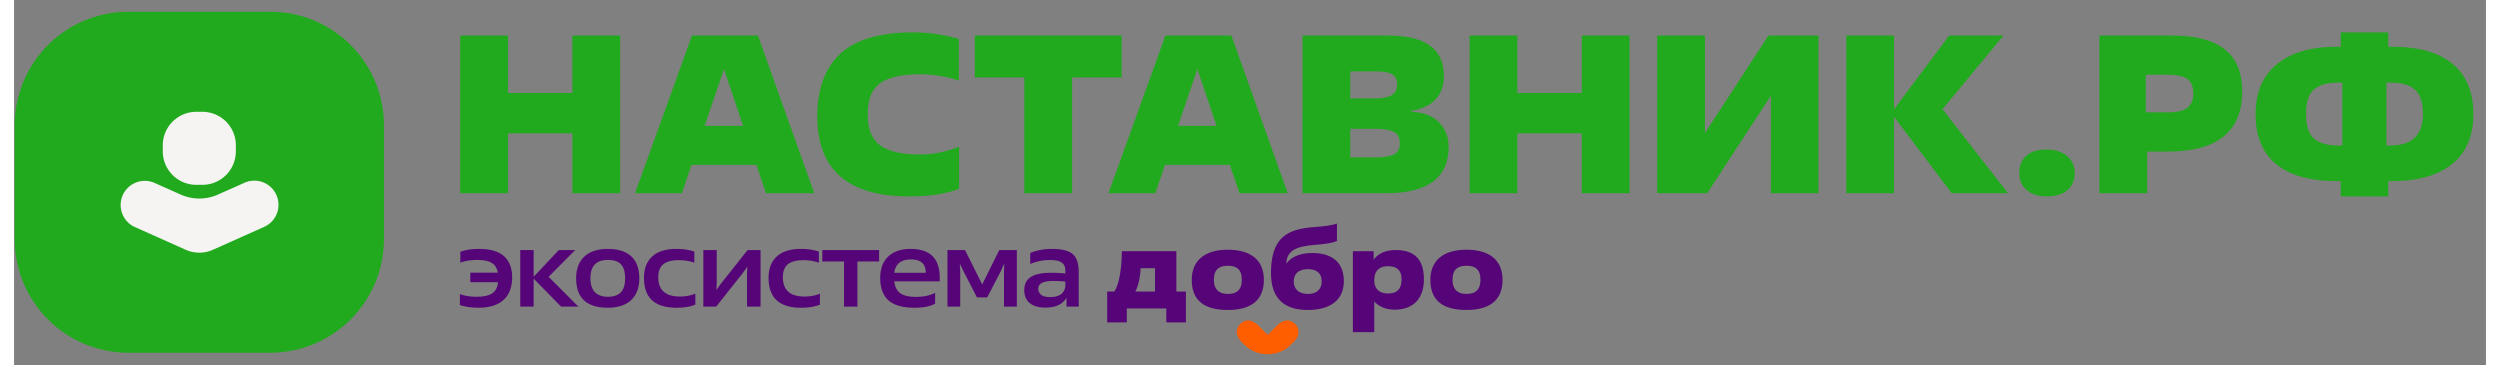 <svg xmlns="http://www.w3.org/2000/svg" width="178" height="26" viewBox="0 0 176 26"><rect x="0" y="0" width="176" height="26" fill="#808080" stroke="none"/><defs><clipPath id="a"><path d="M31 2h144.938v12H31Zm0 0"/></clipPath><clipPath id="b"><path d="M87 22h5v3.965h-5Zm0 0"/></clipPath><clipPath id="c"><path d="M.047.027H27v25.938H.047Zm0 0"/></clipPath></defs><g clip-path="url(#a)"><path d="M43.156 2.531v11.227h-3.402V9.492h-4.582v4.266H31.77V2.53h3.402v4.09h4.582v-4.09Zm10.387 11.227-.688-2.02h-4.617l-.691 2.02h-3.332L48.27 2.53h4.695l4.012 11.227Zm-2.996-8.836L49.168 8.96h2.742Zm16.742 5.516v3c-.918.363-2.098.546-3.543.546-4.371 0-6.555-1.898-6.555-5.695 0-1.957.543-3.441 1.633-4.457 1.102-1.02 2.828-1.527 5.18-1.527 1.133 0 2.223.156 3.27.468v2.965a8.985 8.985 0 0 0-2.743-.449c-1.324 0-2.281.215-2.867.64-.59.419-.883 1.16-.883 2.231 0 1.004.293 1.735.883 2.184.598.437 1.555.656 2.867.656.91 0 1.828-.188 2.758-.563Zm8.043-4.922v8.242h-3.398V5.516h-3.528V2.53H78.86v2.985Zm11.922 8.242-.692-2.02h-4.617l-.687 2.02h-3.336L81.98 2.53h4.696l4.008 11.227Zm-3-8.836L82.875 8.96h2.742Zm10.883.16v1.926h1.617c.633 0 1.074-.078 1.332-.227.258-.16.387-.422.387-.785 0-.332-.118-.566-.356-.707-.222-.137-.633-.207-1.234-.207Zm0 4.09v2.035h1.668c.683 0 1.164-.07 1.441-.207.277-.148.418-.41.418-.785 0-.406-.14-.68-.418-.82-.266-.149-.73-.223-1.394-.223Zm2.55 4.586h-5.949V2.53h6.075c2.664 0 3.992.957 3.992 2.871 0 1.391-.778 2.223-2.34 2.5v.051c.887.043 1.555.297 2.004.77.449.46.672 1.035.672 1.73 0 2.203-1.485 3.305-4.454 3.305ZM115.02 2.53v11.227h-3.399V9.492h-4.586v4.266h-3.398V2.53h3.398v4.09h4.586v-4.09Zm13.453 0v11.227h-3.383V6.813l-4.54 6.945h-3.558V2.53h3.399v6.946l4.523-6.946Zm5.382 0v5.246l3.93-5.246h3.863l-4.343 5.246 4.664 5.98h-4.008l-4.106-5.437v5.438h-3.398V2.53Zm12.864 9.785c0 .524-.176.934-.531 1.235-.34.289-.833.433-1.473.433-.59 0-1.059-.152-1.41-.449-.356-.3-.532-.707-.532-1.219 0-.527.168-.933.497-1.218.332-.301.812-.45 1.445-.45.61 0 1.094.153 1.457.465.363.297.547.7.547 1.203Zm5.062-6.996V8h1.54c.663 0 1.132-.105 1.41-.32.289-.227.433-.567.433-1.028 0-.48-.144-.824-.434-1.027-.277-.203-.765-.305-1.457-.305Zm.098 5.473v2.965h-3.402V2.53h5.132c1.7 0 2.961.324 3.782.977.836.644 1.254 1.648 1.254 3.015 0 2.844-1.778 4.27-5.325 4.27Zm17.035-4.91v4.476h.274c1.546 0 2.324-.746 2.324-2.23 0-.824-.188-1.402-.563-1.734-.363-.34-.949-.512-1.762-.512Zm-3.414 4.476h.273V5.883h-.289c-.793 0-1.375.172-1.75.512-.363.332-.543.91-.543 1.734 0 .812.188 1.39.559 1.73.375.332.957.5 1.75.5Zm3.543 2.532v1.093h-3.383v-1.093h-.305c-1.882 0-3.312-.399-4.296-1.204-.973-.812-1.461-1.996-1.461-3.558 0-1.54.504-2.723 1.507-3.547 1.004-.832 2.418-1.25 4.235-1.25h.32V2.305h3.383v1.027h.305c1.87 0 3.297.406 4.28 1.219.981.812 1.474 2.008 1.474 3.578 0 1.55-.5 2.73-1.504 3.543-1.008.812-2.422 1.219-4.25 1.219Zm0 0" style="stroke:none;fill-rule:nonzero;fill:#21aa1e;fill-opacity:1"/></g><path d="M31.746 21.723v-.785c.336.128.73.19 1.188.19.5 0 .87-.081 1.113-.245.242-.16.379-.426.41-.79h-1.973v-.679h1.957c-.054-.324-.199-.559-.433-.695-.235-.14-.582-.211-1.043-.211-.445 0-.84.062-1.188.195v-.773c.356-.137.801-.207 1.348-.207.793 0 1.379.175 1.766.523.382.348.574.848.574 1.5 0 .7-.203 1.238-.617 1.613-.407.368-1.008.551-1.801.551-.457 0-.89-.062-1.3-.187Zm5.25-3.918v1.902l1.79-1.902h1.167l-1.89 1.902 2.117 2.125h-1.227l-1.957-1.992v1.992h-.953v-4.027Zm5.277 3.324c.418 0 .727-.106.93-.317.203-.21.305-.542.305-.996 0-.457-.098-.789-.297-.996-.191-.207-.504-.312-.938-.312-.82 0-1.234.433-1.234 1.308 0 .446.11.774.32.989.22.215.524.324.914.324Zm0 .781c-1.5 0-2.25-.695-2.25-2.094 0-.671.192-1.187.582-1.546.391-.364.95-.547 1.668-.547.739 0 1.297.18 1.676.53.38.352.57.876.57 1.563 0 .672-.195 1.188-.585 1.551-.383.363-.938.543-1.66.543Zm6.235-1.004v.785c-.348.145-.797.22-1.348.22-1.539 0-2.308-.708-2.308-2.126 0-.656.195-1.164.586-1.523.39-.36.968-.54 1.73-.54.48 0 .906.067 1.27.192v.79c-.36-.122-.731-.18-1.118-.18-.484 0-.847.097-1.09.288-.238.196-.359.504-.359.926 0 .918.512 1.375 1.54 1.375.417 0 .78-.07 1.097-.207Zm1.484.926h-.914v-4.027h.953v2.28l-.023.548h.008l.304-.422 1.907-2.406h.925v4.027h-.965V19.5l.024-.496h-.008l-.289.402Zm7.387-.926v.785c-.348.145-.797.22-1.348.22-1.539 0-2.308-.708-2.308-2.126 0-.656.195-1.164.586-1.523.39-.36.968-.54 1.73-.54.48 0 .902.067 1.266.192v.79a3.427 3.427 0 0 0-1.114-.18c-.484 0-.847.097-1.09.288-.242.196-.359.504-.359.926 0 .918.512 1.375 1.54 1.375.417 0 .78-.07 1.097-.207Zm2.668-2.289v3.215h-.953v-3.215h-1.547v-.812h4.047v.812Zm5.535 2.235v.757c-.316.203-.809.301-1.477.301-.835 0-1.453-.176-1.851-.527-.39-.36-.582-.887-.582-1.59 0-.652.187-1.16.566-1.523.38-.364.91-.547 1.598-.547 1.383 0 2.074.683 2.074 2.047v.261h-3.238c.043.383.183.664.426.844.246.176.613.262 1.105.262.547 0 1.004-.094 1.379-.285Zm-2.91-1.43h2.238c.008-.293-.07-.527-.242-.695-.172-.168-.441-.254-.809-.254-.707 0-1.101.316-1.187.949Zm7.476-1.617h1.25v4.027h-.914v-2.488l.024-.586-.242.539-.977 1.879h-.73l-.97-1.887-.25-.516.028.57v2.489h-.906v-4.027h1.25l1.219 2.441h.007Zm4.704 2.48v-.23a6.832 6.832 0 0 0-.899-.047c-.683 0-1.027.183-1.027.55 0 .176.07.317.203.43.137.11.348.164.625.164.355 0 .629-.074.816-.23.188-.152.282-.363.282-.637Zm.953-.902v2.449h-.868v-.61h-.015c-.281.454-.777.68-1.48.68-.481 0-.856-.105-1.126-.324-.261-.219-.39-.527-.39-.922 0-.418.152-.726.457-.926.308-.207.793-.308 1.449-.308.445 0 .785.02 1.02.055v-.22c0-.257-.086-.445-.258-.562-.164-.12-.442-.18-.832-.18a3.51 3.51 0 0 0-1.41.282v-.79a4.186 4.186 0 0 1 1.554-.284c.711 0 1.203.129 1.485.379.277.25.414.675.414 1.28Zm7.632 3.574H82.04v-.992H79.23v.992h-1.398v-2.2h.512c.336-.542.48-1.472.52-2.464l.015-.406h3.879v2.87h.68Zm-2.199-2.2v-1.663h-1.023c0 .039-.016.199-.016.23-.054.61-.183 1.106-.367 1.434Zm2.617-.831c0-1.434 1-2.145 2.567-2.145 1.566 0 2.566.688 2.566 2.145s-.925 2.144-2.566 2.144c-1.64 0-2.567-.64-2.567-2.144Zm3.56 0c0-.715-.33-1-.993-1-.664 0-.992.297-.992 1 0 .703.39 1 .992 1 .656 0 .992-.305.992-1Zm3.19-1.168c.258-.375.832-.742 1.825-.742 1.488 0 2.25.734 2.25 2 0 1.464-1.13 2.054-2.547 2.054-1.215 0-2.637-.406-2.637-2.625 0-2.601 1.23-3.129 3.031-3.273.957-.078 1.293-.133 1.664-.254v1.238c-.265.114-.722.211-1.41.266-1.246.105-2.152.273-2.191 1.336Zm1.528 2.168c.699 0 .969-.406.969-.895 0-.488-.262-.863-.985-.863-.719 0-1 .398-1 .863 0 .465.266.895 1.016.895Zm4.715 2.722h-1.524v-5.761h1.48v.582h.016c.297-.39.77-.664 1.563-.664 1.262 0 2 .601 2 2.09 0 1.246-.656 2.152-2.082 2.152-.711 0-1.207-.297-1.438-.57h-.015Zm1.941-3.761c0-.649-.328-.93-.977-.93-.644 0-.964.367-.964 1.008 0 .594.359.93.992.93.629 0 .95-.313.95-1.008Zm2.055.039c0-1.434 1-2.145 2.57-2.145 1.566 0 2.566.688 2.566 2.145s-.93 2.144-2.566 2.144c-1.64 0-2.57-.64-2.57-2.144Zm3.562 0c0-.715-.328-1-.992-1-.664 0-.992.297-.992 1 0 .703.39 1 .992 1 .656 0 .992-.305.992-1Zm0 0" style="stroke:none;fill-rule:nonzero;fill:#550577;fill-opacity:1"/><g clip-path="url(#b)"><path d="M91.23 23.09c-.355-.38-.82-.371-1.273.055v-.004l-.7.703-.698-.703v.004c-.454-.426-.914-.434-1.274-.055-.332.351-.293.828.082 1.219 0 0 .164.168.219.222.46.461 1.066.692 1.672.692.605 0 1.21-.23 1.672-.692l.222-.222c.375-.391.41-.868.078-1.22Zm0 0" style="stroke:none;fill-rule:nonzero;fill:#ff5e00;fill-opacity:1"/></g><g clip-path="url(#c)"><path d="M18.246.836H8.136A8.092 8.092 0 0 0 .047 8.93v8.09a8.092 8.092 0 0 0 8.09 8.093h10.11a8.092 8.092 0 0 0 8.09-8.093V8.93a8.092 8.092 0 0 0-8.09-8.094Zm0 0" style="stroke:none;fill-rule:nonzero;fill:#21aa1e;fill-opacity:1"/></g><path d="M10.59 10.344a2.386 2.386 0 0 1 2.387-2.383h.433a2.382 2.382 0 0 1 2.383 2.383v.433a2.382 2.382 0 0 1-2.383 2.383h-.433a2.386 2.386 0 0 1-2.387-2.383Zm0 0" style="stroke:none;fill-rule:evenodd;fill:#f5f4f3;fill-opacity:1"/><path d="M9.977 13.012a1.72 1.72 0 0 0-1.403 3.14l3.645 1.63a2.378 2.378 0 0 0 1.945 0l3.645-1.63a1.718 1.718 0 0 0-1.398-3.14l-1.9.843a3.24 3.24 0 0 1-2.64 0Zm0 0" style="stroke:none;fill-rule:evenodd;fill:#f5f4f3;fill-opacity:1"/></svg>